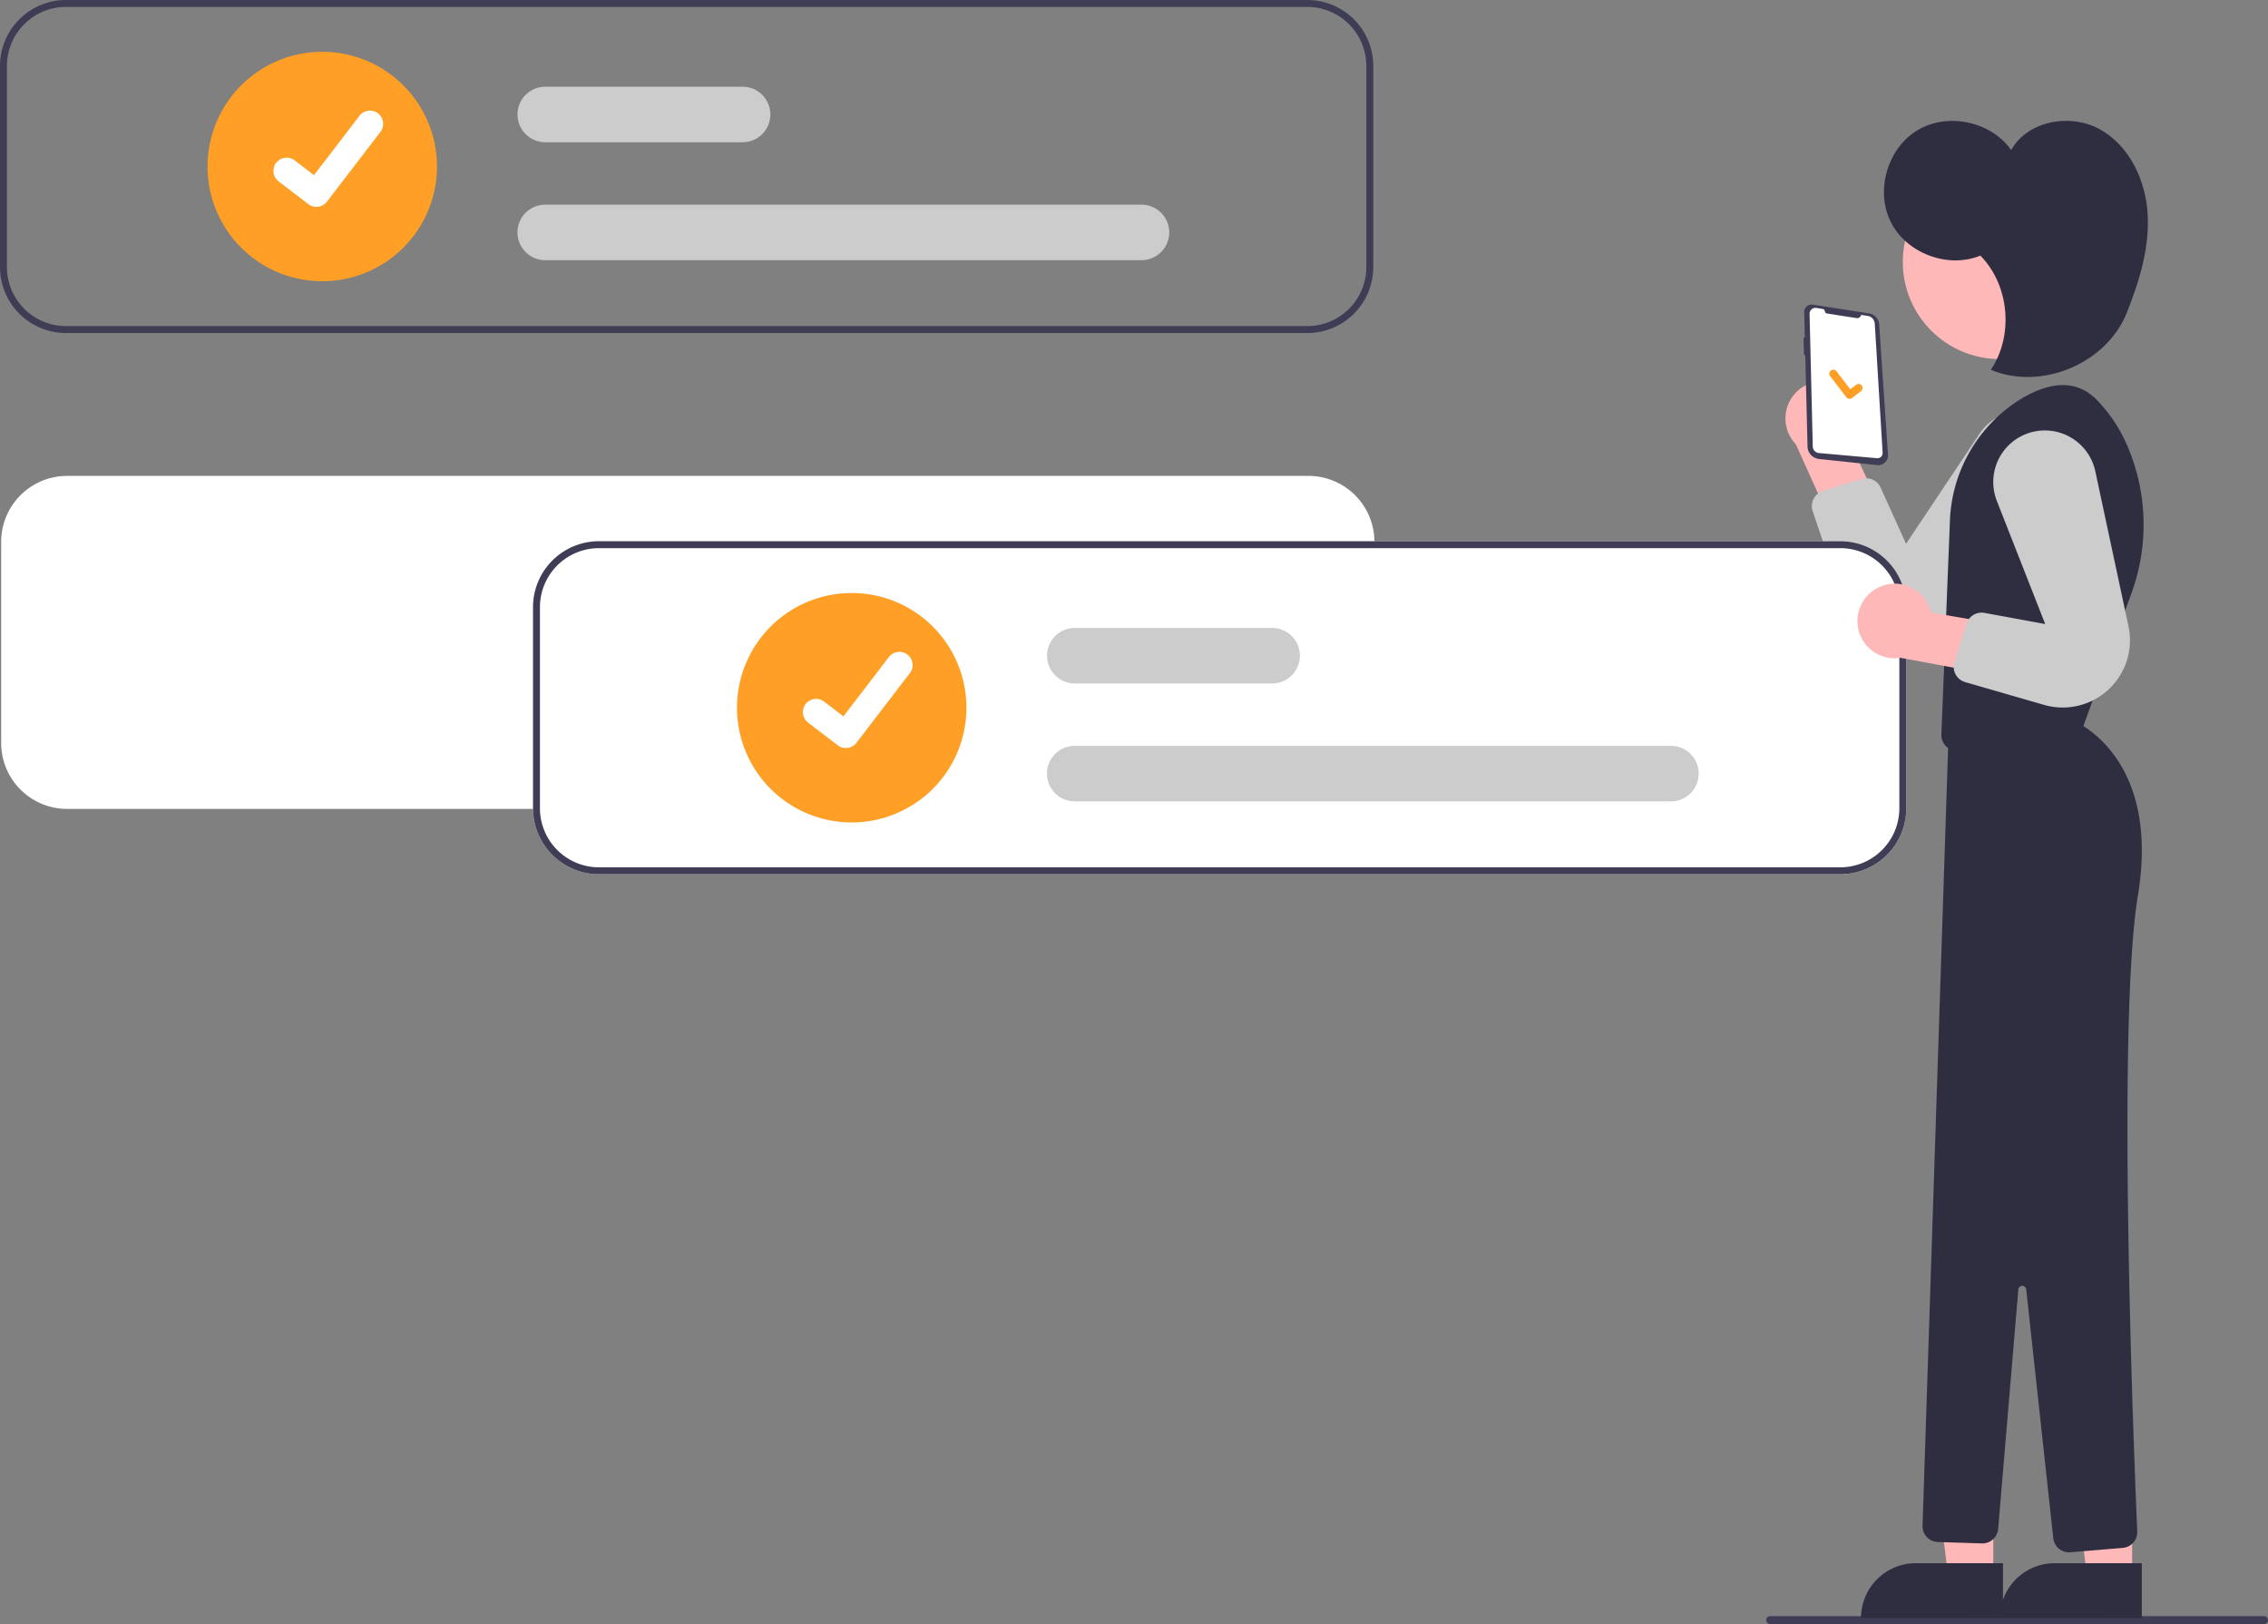 <svg id="Img" xmlns="http://www.w3.org/2000/svg" width="574" height="411" viewBox="0 0 574 411">
  <rect x="0" y="0" width="574" height="411" fill="#808080" stroke="none"/>
  <path id="Path_398" data-name="Path 398" d="M555.916,364.922H870.11a16.7,16.7,0,0,1,16.68,16.68v50.919a16.7,16.7,0,0,1-16.68,16.68H555.916a16.7,16.7,0,0,1-16.68-16.68V381.6A16.7,16.7,0,0,1,555.916,364.922Z" transform="translate(-538.941 -244.489)" fill="#fff"/>
  <path id="Path_399" data-name="Path 399" d="M313.915,655.542h125a1,1,0,1,0,0-2h-125a1,1,0,0,0,0,2Z" transform="translate(134.085 -244.542)" fill="#3f3d56"/>
  <path id="Path_400" data-name="Path 400" d="M424.063,342.436a9.377,9.377,0,0,1,1.922,14.249l9.087,19.406-10.446,8.4-12.448-27.585a9.428,9.428,0,0,1,11.885-14.469Z" transform="translate(42.32 -244.48)" fill="#ffb8b8"/>
  <path id="Path_401" data-name="Path 401" d="M422.024,350.311h0a13.058,13.058,0,0,0-17.583,3.942l-18.595,27.842-6.455-14.231a4,4,0,0,0-4.835-2.166l-9.743,3.044a4,4,0,0,0-2.6,5.1l6.67,19.694a17.019,17.019,0,0,0,25.758,8.568h0a17.019,17.019,0,0,0,2.787-2.4l27.4-29.279a13.058,13.058,0,0,0-2.81-20.117Z" transform="translate(96.551 -244.483)" fill="#ccc"/>
  <path id="Path_402" data-name="Path 402" d="M411.108,321.543a1.882,1.882,0,0,0-1.835,1.929l.161,6.463-.324.03.116,4.389.317-.039.575,23.152a3.265,3.265,0,0,0,2.922,3.165l14.722,1.55a2.471,2.471,0,0,0,2.724-2.624l-2.233-32.967a3.057,3.057,0,0,0-2.581-2.815l-14.212-2.208h0a1.877,1.877,0,0,0-.351-.024Z" transform="translate(47.343 -244.475)" fill="#3f3d56"/>
  <path id="Path_403" data-name="Path 403" d="M422.344,324.974l-7.471-1.161a.619.619,0,0,1-.52-.544h0a.7.7,0,0,0-.589-.616l-1.574-.244a1.485,1.485,0,0,0-1.713,1.5l.809,33.567a1.7,1.7,0,0,0,1.545,1.648l14.711,1.308a1.309,1.309,0,0,0,1.423-1.384l-1.985-32.663a2.113,2.113,0,0,0-1.785-1.96l-1.659-.258A1.058,1.058,0,0,1,422.344,324.974Z" transform="translate(47.502 -244.475)" fill="#fff"/>
  <path id="Path_404" data-name="Path 404" d="M86.387,398.946H74.955l-5.437-44.1,16.873,0Z" transform="translate(418.091 -0.085)" fill="#ffb8b8"/>
  <path id="Path_405" data-name="Path 405" d="M0,13.882H35.93V0H13.882A13.882,13.882,0,0,0,0,13.882Z" transform="translate(470.998 395.592) rotate(0.005)" fill="#2f2e41"/>
  <path id="Path_406" data-name="Path 406" d="M51.251,398.946H39.819l-5.437-44.1,16.873,0Z" transform="translate(488.363 -0.085)" fill="#ffb8b8"/>
  <path id="Path_407" data-name="Path 407" d="M0,13.882H35.93V0H13.882A13.882,13.882,0,0,0,0,13.882Z" transform="translate(506.134 395.592) rotate(0.005)" fill="#2f2e41"/>
  <ellipse id="Ellipse_14" data-name="Ellipse 14" cx="24.561" cy="24.561" rx="24.561" ry="24.561" transform="translate(481.572 41.745)" fill="#ffb8b8"/>
  <path id="Path_408" data-name="Path 408" d="M346.554,376.476a37.859,37.859,0,0,1,18.28-31.212c6.345-3.739,13.291-5.2,18.816.328a38.354,38.354,0,0,1,7.836,11.761,50.505,50.505,0,0,1,.934,37.49l-13.152,36.334-30.439,3.3a4,4,0,0,1-4.428-4.136Z" transform="translate(146.938 -244.484)" fill="#2f2e41"/>
  <path id="Path_409" data-name="Path 409" d="M382.563,426.7s22.741,8.49,16.8,44.439c-5.335,32.258-1.1,139.33-.169,160.973a4,4,0,0,1-3.664,4.154l-13.275,1.106a4,4,0,0,1-4.309-3.553l-6.856-62.974a1,1,0,0,0-1.991.024l-5.109,60.6a4,4,0,0,1-4.112,3.662l-11.15-.353a4,4,0,0,1-3.871-4.129L351.421,430.9Z" transform="translate(141.714 -244.542)" fill="#2f2e41"/>
  <path id="Path_410" data-name="Path 410" d="M367.712,309.145c-8.214,3.369-18.7-.566-22.676-8.507s-.828-18.695,6.794-23.247,18.581-2.219,23.688,5.044c4.154-7.485,15.038-9.393,22.51-5.216s11.543,12.924,12.025,21.471-2.116,16.966-5.285,24.918c-5.127,12.863-21.633,19.788-34.4,14.435C376.211,329.336,375.057,316.593,367.712,309.145Z" transform="translate(133.492 -244.458)" fill="#2f2e41"/>
  <path id="Path_395" data-name="Path 395" d="M420.642,345.414a1.008,1.008,0,0,0,.606-.2l.011-.008,2.284-1.747a1.015,1.015,0,0,0-1.235-1.611l-1.479,1.134-3.5-4.56a1.014,1.014,0,0,0-1.422-.188h0l.022.03-.022-.03a1.016,1.016,0,0,0-.188,1.423l4.111,5.361a1.015,1.015,0,0,0,.807.4Z" transform="translate(47.46 -244.477)" fill="#ff9f26"/>
  <path id="Path_411" data-name="Path 411" d="M556.212,244.458H870.405a16.7,16.7,0,0,1,16.68,16.68v50.919a16.7,16.7,0,0,1-16.68,16.68H556.212a16.7,16.7,0,0,1-16.68-16.68V261.138a16.7,16.7,0,0,1,16.68-16.68Zm-14.924,67.6a14.946,14.946,0,0,0,14.924,14.924H870.405a14.946,14.946,0,0,0,14.924-14.924V261.138a14.946,14.946,0,0,0-14.924-14.924H556.212a14.946,14.946,0,0,0-14.924,14.924Z" transform="translate(-539.531 -244.458)" fill="#3f3d56"/>
  <path id="Path_412" data-name="Path 412" d="M620.15,315.63A29.032,29.032,0,1,1,649.182,286.6,29.032,29.032,0,0,1,620.15,315.63Z" transform="translate(-538.592 -244.458)" fill="#ff9f26"/>
  <path id="Path_413" data-name="Path 413" d="M827.536,310.3h-150.9a7.023,7.023,0,0,1,0-14.047h150.9a7.023,7.023,0,0,1,0,14.047Z" transform="translate(-538.647 -244.458)" fill="#ccc"/>
  <path id="Path_414" data-name="Path 414" d="M726.576,280.452H676.634a7.023,7.023,0,0,1,0-14.047h49.943a7.023,7.023,0,0,1,0,14.047Z" transform="translate(-538.636 -244.458)" fill="#ccc"/>
  <path id="Path_395-2" data-name="Path 395" d="M618.668,296.809a3.321,3.321,0,0,1-2-.664l-.036-.027-7.525-5.756a3.344,3.344,0,0,1,4.069-5.308l4.874,3.738,11.517-15.026a3.343,3.343,0,0,1,4.686-.619h0l-.071.1.073-.1a3.347,3.347,0,0,1,.618,4.687L621.33,295.5a3.345,3.345,0,0,1-2.66,1.3Z" transform="translate(-538.592 -244.458)" fill="#fff"/>
  <path id="Path_415" data-name="Path 415" d="M735.405,381.458H421.212a16.7,16.7,0,0,0-16.68,16.68v50.919a16.7,16.7,0,0,0,16.68,16.68H735.405a16.7,16.7,0,0,0,16.68-16.68V398.138a16.7,16.7,0,0,0-16.68-16.68Z" transform="translate(-269.633 -244.493)" fill="#fff"/>
  <path id="Path_416" data-name="Path 416" d="M421.211,381.458H735.405a16.7,16.7,0,0,1,16.68,16.68v50.919a16.7,16.7,0,0,1-16.68,16.68H421.211a16.7,16.7,0,0,1-16.68-16.68V398.138a16.7,16.7,0,0,1,16.68-16.68Zm-14.924,67.6a14.946,14.946,0,0,0,14.924,14.924H735.405a14.946,14.946,0,0,0,14.925-14.924V398.138a14.946,14.946,0,0,0-14.924-14.924H421.211a14.946,14.946,0,0,0-14.924,14.924Z" transform="translate(-269.633 -244.493)" fill="#3f3d56"/>
  <path id="Path_417" data-name="Path 417" d="M485.15,452.63A29.032,29.032,0,1,1,514.182,423.6,29.032,29.032,0,0,1,485.15,452.63Z" transform="translate(-269.593 -244.494)" fill="#ff9f26"/>
  <path id="Path_418" data-name="Path 418" d="M692.536,447.3h-150.9a7.023,7.023,0,0,1,0-14.047h150.9a7.023,7.023,0,1,1,0,14.047Z" transform="translate(-269.642 -244.498)" fill="#ccc"/>
  <path id="Path_419" data-name="Path 419" d="M591.576,417.452H541.634a7.023,7.023,0,0,1,0-14.047h49.943a7.023,7.023,0,0,1,0,14.047Z" transform="translate(-269.62 -244.492)" fill="#ccc"/>
  <path id="Path_395-3" data-name="Path 395" d="M483.668,433.809a3.321,3.321,0,0,1-2-.664l-.036-.027-7.525-5.756a3.344,3.344,0,0,1,4.069-5.308l4.874,3.738,11.517-15.026a3.343,3.343,0,0,1,4.686-.619h0l-.071.1.073-.1a3.347,3.347,0,0,1,.618,4.687L486.33,432.5a3.345,3.345,0,0,1-2.66,1.3Z" transform="translate(-269.595 -244.494)" fill="#fff"/>
  <path id="Path_420" data-name="Path 420" d="M381.988,392.944a9.377,9.377,0,0,1,12.8,6.557l21.12,3.618.932,13.371-29.754-5.528a9.428,9.428,0,0,1-5.094-18.018Z" transform="translate(93.904 -244.49)" fill="#ffb8b8"/>
  <path id="Path_421" data-name="Path 421" d="M365.568,354.565h0a13.058,13.058,0,0,0-6.8,16.686l12.243,31.162-15.37-2.825a4,4,0,0,0-4.539,2.733l-3.064,9.737a4,4,0,0,0,2.706,5.044l19.977,5.768a17.019,17.019,0,0,0,21.74-16.256h0a17.02,17.02,0,0,0-.377-3.657l-8.394-39.214a13.058,13.058,0,0,0-18.12-9.178Z" transform="translate(146.603 -244.485)" fill="#ccc"/>
</svg>
